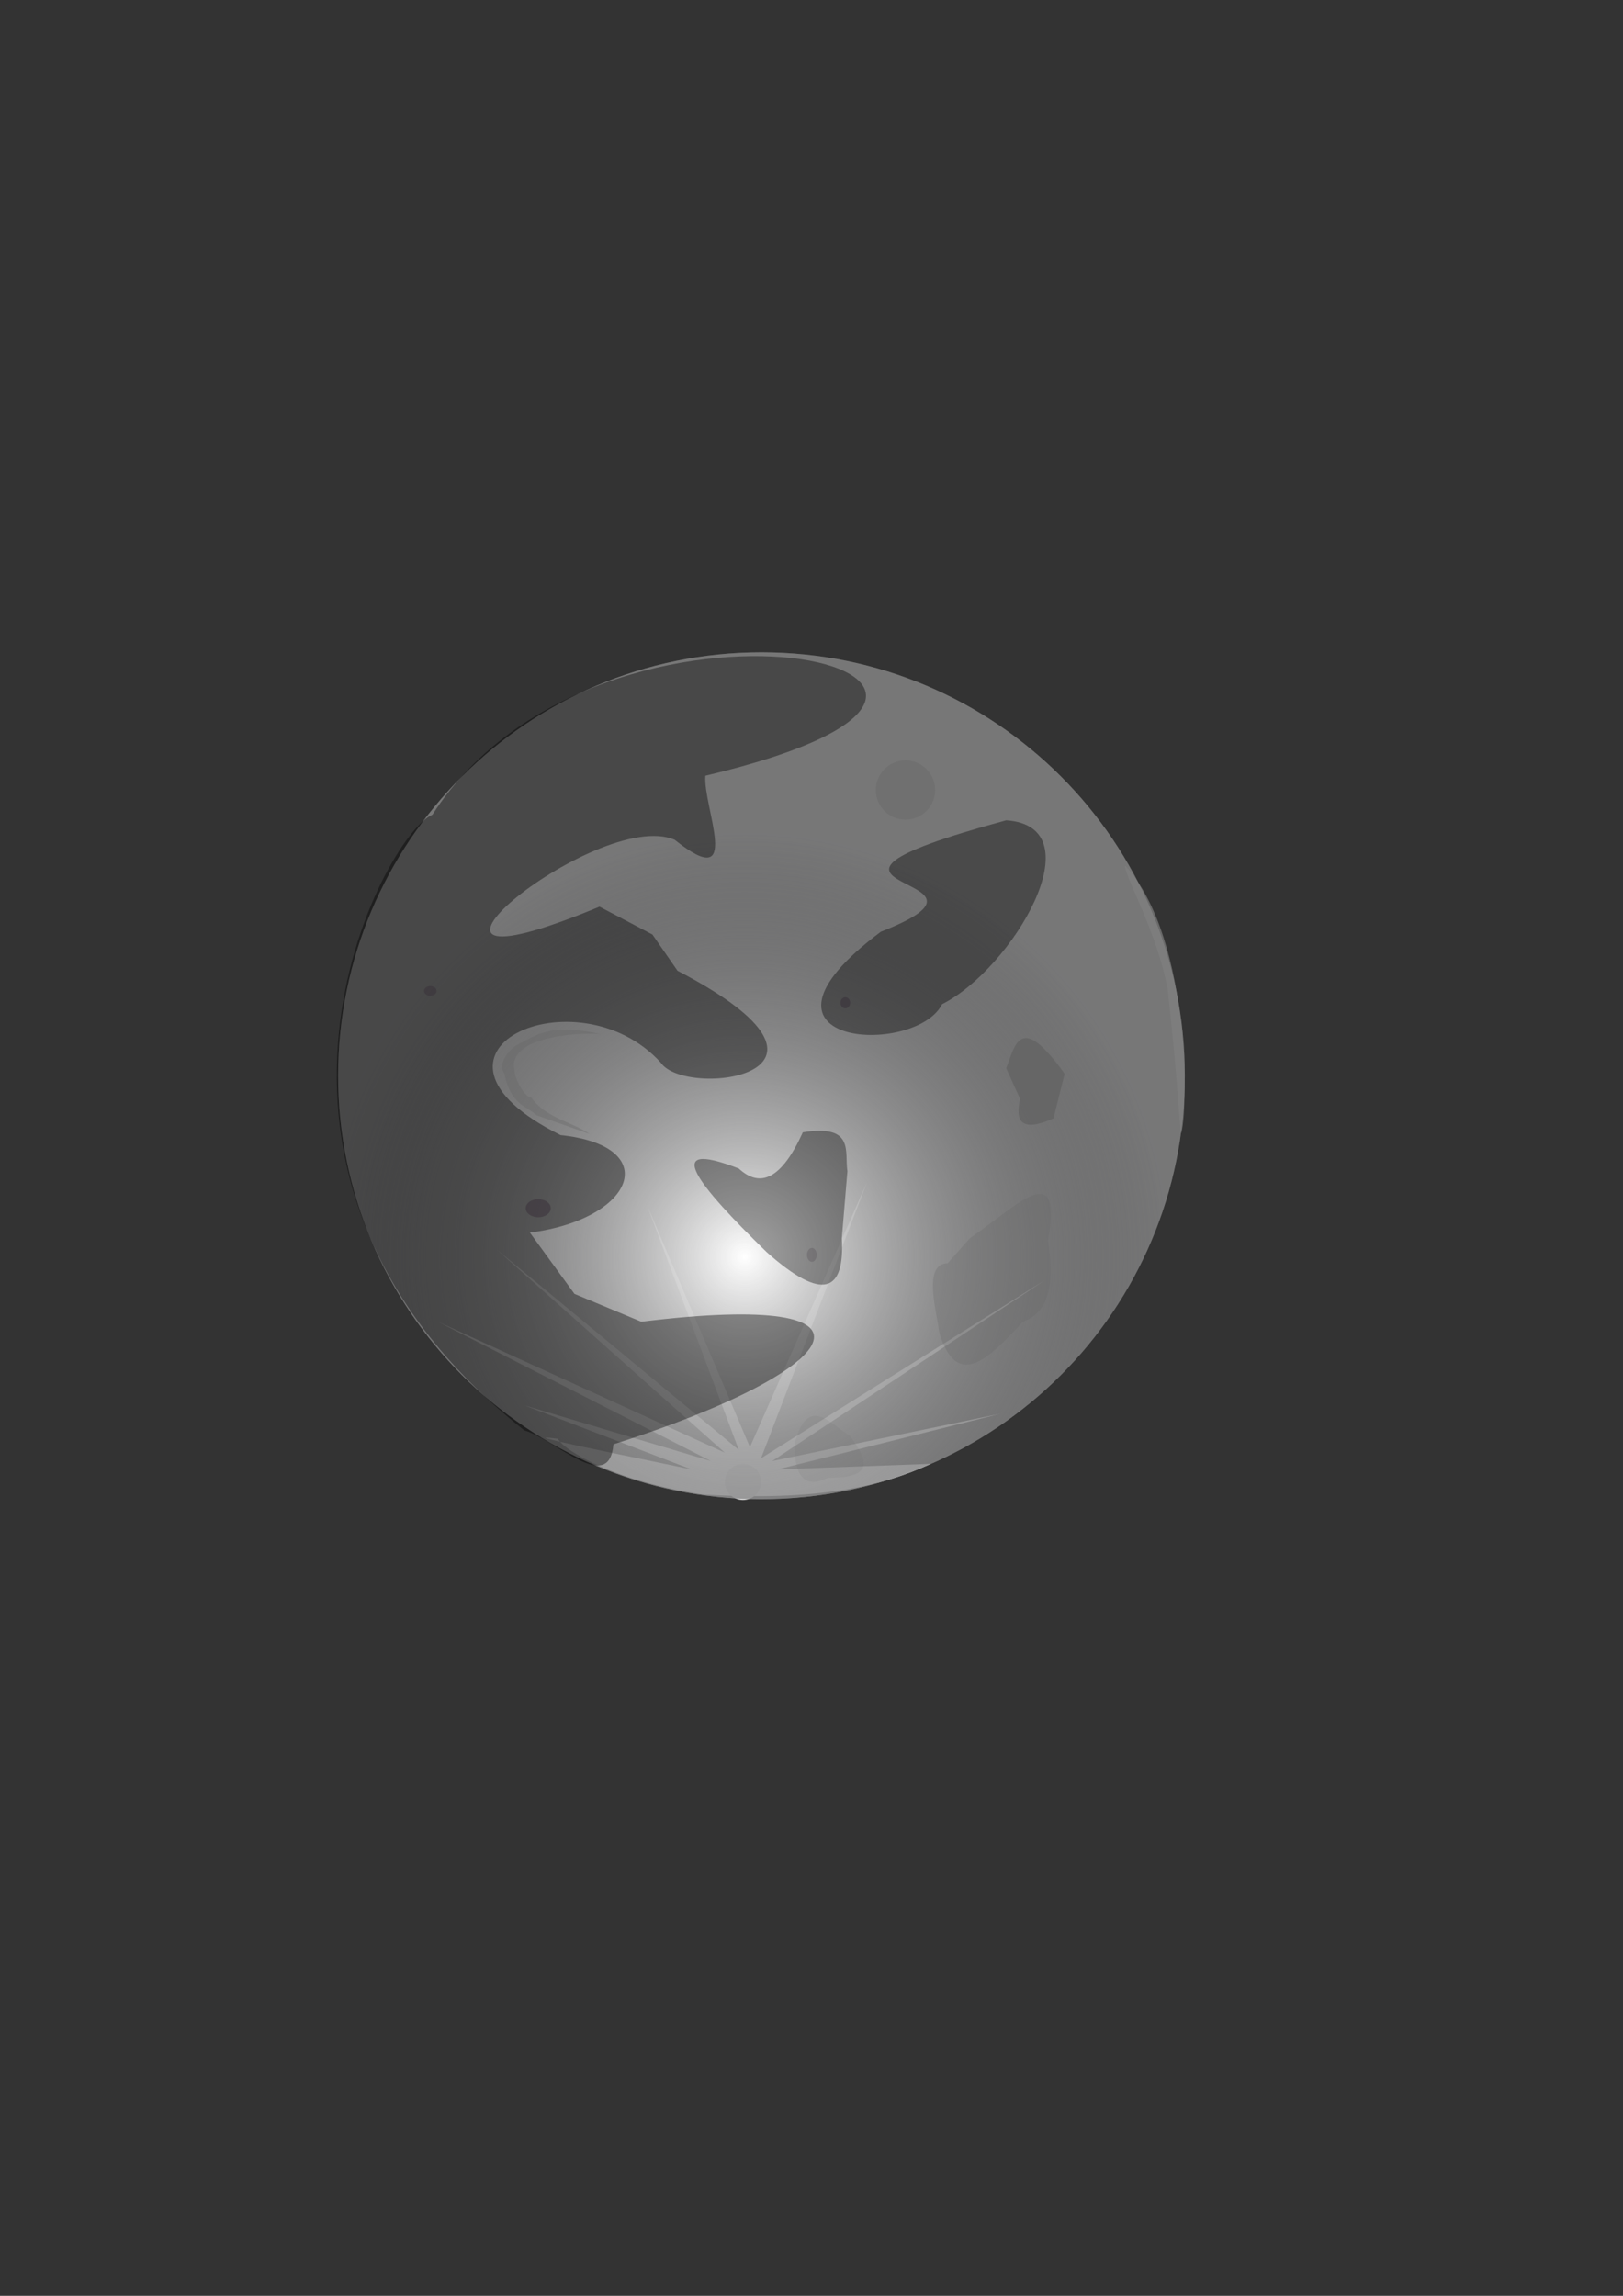 <?xml version="1.0" encoding="UTF-8" standalone="no"?>
<!-- Created with Inkscape (http://www.inkscape.org/) -->

<svg
   xmlns:dc="http://purl.org/dc/elements/1.1/"
   xmlns:cc="http://creativecommons.org/ns#"
   xmlns:rdf="http://www.w3.org/1999/02/22-rdf-syntax-ns#"
   xmlns:svg="http://www.w3.org/2000/svg"
   xmlns="http://www.w3.org/2000/svg"
   xmlns:xlink="http://www.w3.org/1999/xlink"
   xmlns:sodipodi="http://sodipodi.sourceforge.net/DTD/sodipodi-0.dtd"
   xmlns:inkscape="http://www.inkscape.org/namespaces/inkscape"
   width="210mm"
   height="297mm"
   id="svg2"
   version="1.1"
   inkscape:version="0.48.1 "
   sodipodi:docname="Documento nuevo 1">
  <rect width="100%" height="100%" fill="#333333" stroke="none"/>
  <defs
     id="defs4">
    <radialGradient
       inkscape:collect="always"
       xlink:href="#linearGradient3851"
       id="radialGradient3857"
       cx="335.068"
       cy="586.536"
       fx="335.068"
       fy="586.536"
       r="207.534"
       gradientUnits="userSpaceOnUse" />
    <linearGradient
       id="linearGradient3851">
      <stop
         style="stop-color:#ffffff;stop-opacity:1;"
         offset="0"
         id="stop3853" />
      <stop
         style="stop-color:#000002;stop-opacity:0.221;"
         offset="1"
         id="stop3855" />
    </linearGradient>
  </defs>
  <sodipodi:namedview
     id="base"
     pagecolor="#ffffff"
     bordercolor="#666666"
     borderopacity="1.0"
     inkscape:pageopacity="0.0"
     inkscape:pageshadow="2"
     inkscape:zoom="0.36708984"
     inkscape:cx="350"
     inkscape:cy="520"
     inkscape:document-units="px"
     inkscape:current-layer="layer1"
     showgrid="false"
     inkscape:window-width="1366"
     inkscape:window-height="706"
     inkscape:window-x="-8"
     inkscape:window-y="-8"
     inkscape:window-maximized="1" />
  <g
     inkscape:label="Capa 1"
     inkscape:groupmode="layer"
     id="layer1">
    <g
       id="g3009"
       transform="translate(0.341,-0.212)"
       style="stroke:none">
      <path
         transform="translate(28.807,28.179)"
         d="m 550.274,498.002 c 0,114.342 -92.692,207.034 -207.034,207.034 -114.342,0 -207.034,-92.692 -207.034,-207.034 0,-114.342 92.692,-207.034 207.034,-207.034 114.342,0 207.034,92.692 207.034,207.034 z"
         sodipodi:ry="207.03378"
         sodipodi:rx="207.03378"
         sodipodi:cy="498.00198"
         sodipodi:cx="343.24023"
         id="path2985"
         style="fill:#999999;fill-rule:evenodd;stroke:none"
         sodipodi:type="arc" />
      <path
         sodipodi:nodetypes="ccccccccccccccccccc"
         inkscape:connector-curvature="0"
         id="path3807"
         d="M 343.24,730.915 C 301.162,724.559 276.203,710.03 272.413,703.674 c -24.504,-3.176 32.931,8.108 65.379,14.983 l -81.724,-31.327 91.258,27.241 -133.482,-68.103 140.293,64.017 -111.689,-99.431 118.5,98.069 -44.948,-119.862 50.396,118.5 57.207,-129.396 -51.758,134.844 138.931,-87.172 -133.482,88.534 111.689,-23.155 -108.965,27.241 74.914,-2.724 c -23.717,11 -55.48,18.424 -111.689,14.983 z"
         style="fill:#ffffff;fill-opacity:0.589;stroke:none" />
      <path
         transform="translate(1.362,4.086)"
         d="m 370.481,720.7 c 0,4.89 -3.964,8.853 -8.853,8.853 -4.89,0 -8.853,-3.964 -8.853,-8.853 0,-4.89 3.964,-8.853 8.853,-8.853 4.89,0 8.853,3.964 8.853,8.853 z"
         sodipodi:ry="8.8534184"
         sodipodi:rx="8.8534184"
         sodipodi:cy="720.69952"
         sodipodi:cx="361.62808"
         id="path3801"
         style="fill:#cccccc;fill-rule:evenodd;stroke:none"
         sodipodi:type="arc" />
      <path
         transform="translate(28.807,28.179)"
         sodipodi:type="arc"
         style="fill:url(#radialGradient3857);fill-opacity:1;fill-rule:evenodd;stroke:none"
         id="path2987"
         sodipodi:cx="343.24023"
         sodipodi:cy="498.00198"
         sodipodi:rx="207.03378"
         sodipodi:ry="207.03378"
         d="m 550.274,498.002 c 0,114.342 -92.692,207.034 -207.034,207.034 -114.342,0 -207.034,-92.692 -207.034,-207.034 0,-114.342 92.692,-207.034 207.034,-207.034 114.342,0 207.034,92.692 207.034,207.034 z" />
      <path
         sodipodi:nodetypes="cccccccccccccc"
         inkscape:connector-curvature="0"
         id="path3791"
         d="m 211.12,398.571 c 83.716,-130.071 339.923,-67.929 133.482,-19.069 -1.216,15.354 18.778,58.281 -14.983,31.327 -38.209,-16.581 -159.338,83.566 -36.776,32.69 l 25.879,13.621 12.259,17.707 c 97.547,50.738 3.853,62.883 -8.172,44.948 -40.906,-45.08 -130.626,-5.278 -49.034,35.414 50.22,5.248 36.607,41.043 -14.983,47.672 l 21.793,29.965 32.69,13.621 c 128.541,-15.852 99.373,24.056 -13.621,59.931 -2.138,24.927 -28.418,-2.42 -43.586,-6.81 C 97.175,573.88 188.022,407.955 211.12,398.571 z"
         style="fill:#000000;fill-opacity:0.392;stroke:none" />
      <path
         sodipodi:nodetypes="cccccc"
         inkscape:connector-curvature="0"
         id="path3793"
         d="m 360.947,571.553 c -38.538,-14.884 -20.289,7.808 13.621,40.862 27.563,24.513 38.252,19.496 36.776,-6.81 l 2.724,-32.69 c -1.442,-9.683 3.667,-23.11 -21.793,-19.069 -10.442,23.036 -20.885,27.344 -31.327,17.707 z"
         style="fill:#000000;fill-opacity:0.353;stroke:none" />
      <path
         sodipodi:nodetypes="cccc"
         inkscape:connector-curvature="0"
         id="path3795"
         d="m 388.188,706.398 c 0,16.345 5.448,21.793 16.345,16.345 24.676,0.204 18.207,-9.973 10.897,-20.431 -9.88,-5.836 -20.78,-20.848 -27.241,4.086 z"
         style="fill:#666666;fill-opacity:0.111;stroke:none" />
      <path
         sodipodi:nodetypes="cccc"
         inkscape:connector-curvature="0"
         id="path3797"
         d="m 430.412,455.778 c -74.971,56.06 16.808,61.523 29.965,35.414 34.193,-17.13 75.795,-86.955 31.327,-89.896 -129.788,35.251 12.412,25.7 -61.293,54.483 z"
         style="fill:#000000;fill-opacity:0.379;stroke:none" />
      <path
         sodipodi:nodetypes="cccccc"
         inkscape:connector-curvature="0"
         id="path3847"
         d="m 473.998,605.605 c 22.911,-15.631 45.569,-40.319 38.138,1.362 4.12,25.476 -1.905,35.734 -12.259,39.5 -15.991,17.226 -31.963,34.322 -40.862,5.448 -1.249,-10.471 -8.288,-33.798 4.086,-34.052 z"
         style="fill:#666666;fill-opacity:0.284;stroke:none" />
      <path
         sodipodi:nodetypes="ccccc"
         inkscape:connector-curvature="0"
         id="path3849"
         d="m 491.705,522.519 6.81,14.983 c -2.529,11.155 0.767,16.486 16.345,9.534 l 5.448,-21.793 c -21.938,-30.677 -24.144,-13.996 -28.603,-2.724 z"
         style="fill:#666666;fill-opacity:0.953;stroke:none" />
      <path
         d="m 269.008,590.963 c 0,2.445 -2.744,4.427 -6.129,4.427 -3.385,0 -6.129,-1.982 -6.129,-4.427 0,-2.445 2.744,-4.427 6.129,-4.427 3.385,0 6.129,1.982 6.129,4.427 z"
         sodipodi:ry="4.4267092"
         sodipodi:rx="6.1292896"
         sodipodi:cy="590.96289"
         sodipodi:cx="262.87842"
         id="path3859"
         style="fill:#322834;fill-opacity:0.421;fill-rule:evenodd;stroke:none"
         sodipodi:type="arc" />
      <path
         d="m 213.163,484.722 c 0,1.316 -1.372,2.384 -3.065,2.384 -1.693,0 -3.065,-1.067 -3.065,-2.384 0,-1.316 1.372,-2.384 3.065,-2.384 1.693,0 3.065,1.067 3.065,2.384 z"
         sodipodi:ry="2.3836126"
         sodipodi:rx="3.0646448"
         sodipodi:cy="484.72186"
         sodipodi:cx="210.09843"
         id="path3861"
         style="fill:#322834;fill-opacity:0.363;fill-rule:evenodd;stroke:none"
         sodipodi:type="arc" />
      <path
         d="m 415.43,490.511 c 0,1.504 -1.067,2.724 -2.384,2.724 -1.316,0 -2.384,-1.22 -2.384,-2.724 0,-1.504 1.067,-2.724 2.384,-2.724 1.316,0 2.384,1.22 2.384,2.724 z"
         sodipodi:ry="2.7241287"
         sodipodi:rx="2.3836126"
         sodipodi:cy="490.51062"
         sodipodi:cx="413.04602"
         id="path3871"
         style="fill:#322834;fill-opacity:0.432;fill-rule:evenodd;stroke:none"
         sodipodi:type="arc" />
      <path
         d="m 399.085,613.777 c 0,1.881 -1.067,3.405 -2.384,3.405 -1.316,0 -2.384,-1.525 -2.384,-3.405 0,-1.881 1.067,-3.405 2.384,-3.405 1.316,0 2.384,1.525 2.384,3.405 z"
         sodipodi:ry="3.4051609"
         sodipodi:rx="2.3836126"
         sodipodi:cy="613.77747"
         sodipodi:cx="396.70126"
         id="path3881"
         style="fill:#322834;fill-opacity:0.189;fill-rule:evenodd;stroke:none"
         sodipodi:type="arc" />
      <path
         sodipodi:nodetypes="cccccccc"
         inkscape:connector-curvature="0"
         id="path3893"
         d="m 293.623,505.826 c -25.592,-5.518 -31.594,0.623 -41.728,5.598 -5.28,3.901 -8.45,9.838 -5.598,13.74 3.282,15.715 11.029,15.77 15.775,20.355 l 25.953,9.16 c -8.521,-5.933 -21.436,-7.751 -28.497,-17.811 -3.635,-0.234 -8.327,-9.942 -8.142,-12.722 -4.551,-16.262 28.114,-19.381 42.237,-18.32 z"
         style="fill:#666666;fill-opacity:0.358;stroke:none" />
      <path
         d="m 456.974,386.494 c 0,8.01 -6.493,14.503 -14.503,14.503 -8.01,0 -14.503,-6.493 -14.503,-14.503 0,-8.01 6.493,-14.503 14.503,-14.503 8.01,0 14.503,6.493 14.503,14.503 z"
         sodipodi:ry="14.503057"
         sodipodi:rx="14.503057"
         sodipodi:cy="386.49374"
         sodipodi:cx="442.47046"
         id="path3895"
         style="fill:#666666;fill-opacity:0.395;fill-rule:evenodd;stroke:none"
         sodipodi:type="arc" />
      <path
         sodipodi:nodetypes="cccc"
         inkscape:connector-curvature="0"
         id="path3008"
         d="m 549.823,423.376 c 33.259,36.186 30.523,124.848 27.347,130.979 -2.26,-23.837 -1.082,-20.552 -6.477,-70.527 -5.378,-28.529 -20.8,-54.478 -20.87,-60.452 z"
         style="fill:#808080;fill-opacity:0.695;stroke:none" />
    </g>
  </g>
</svg>
